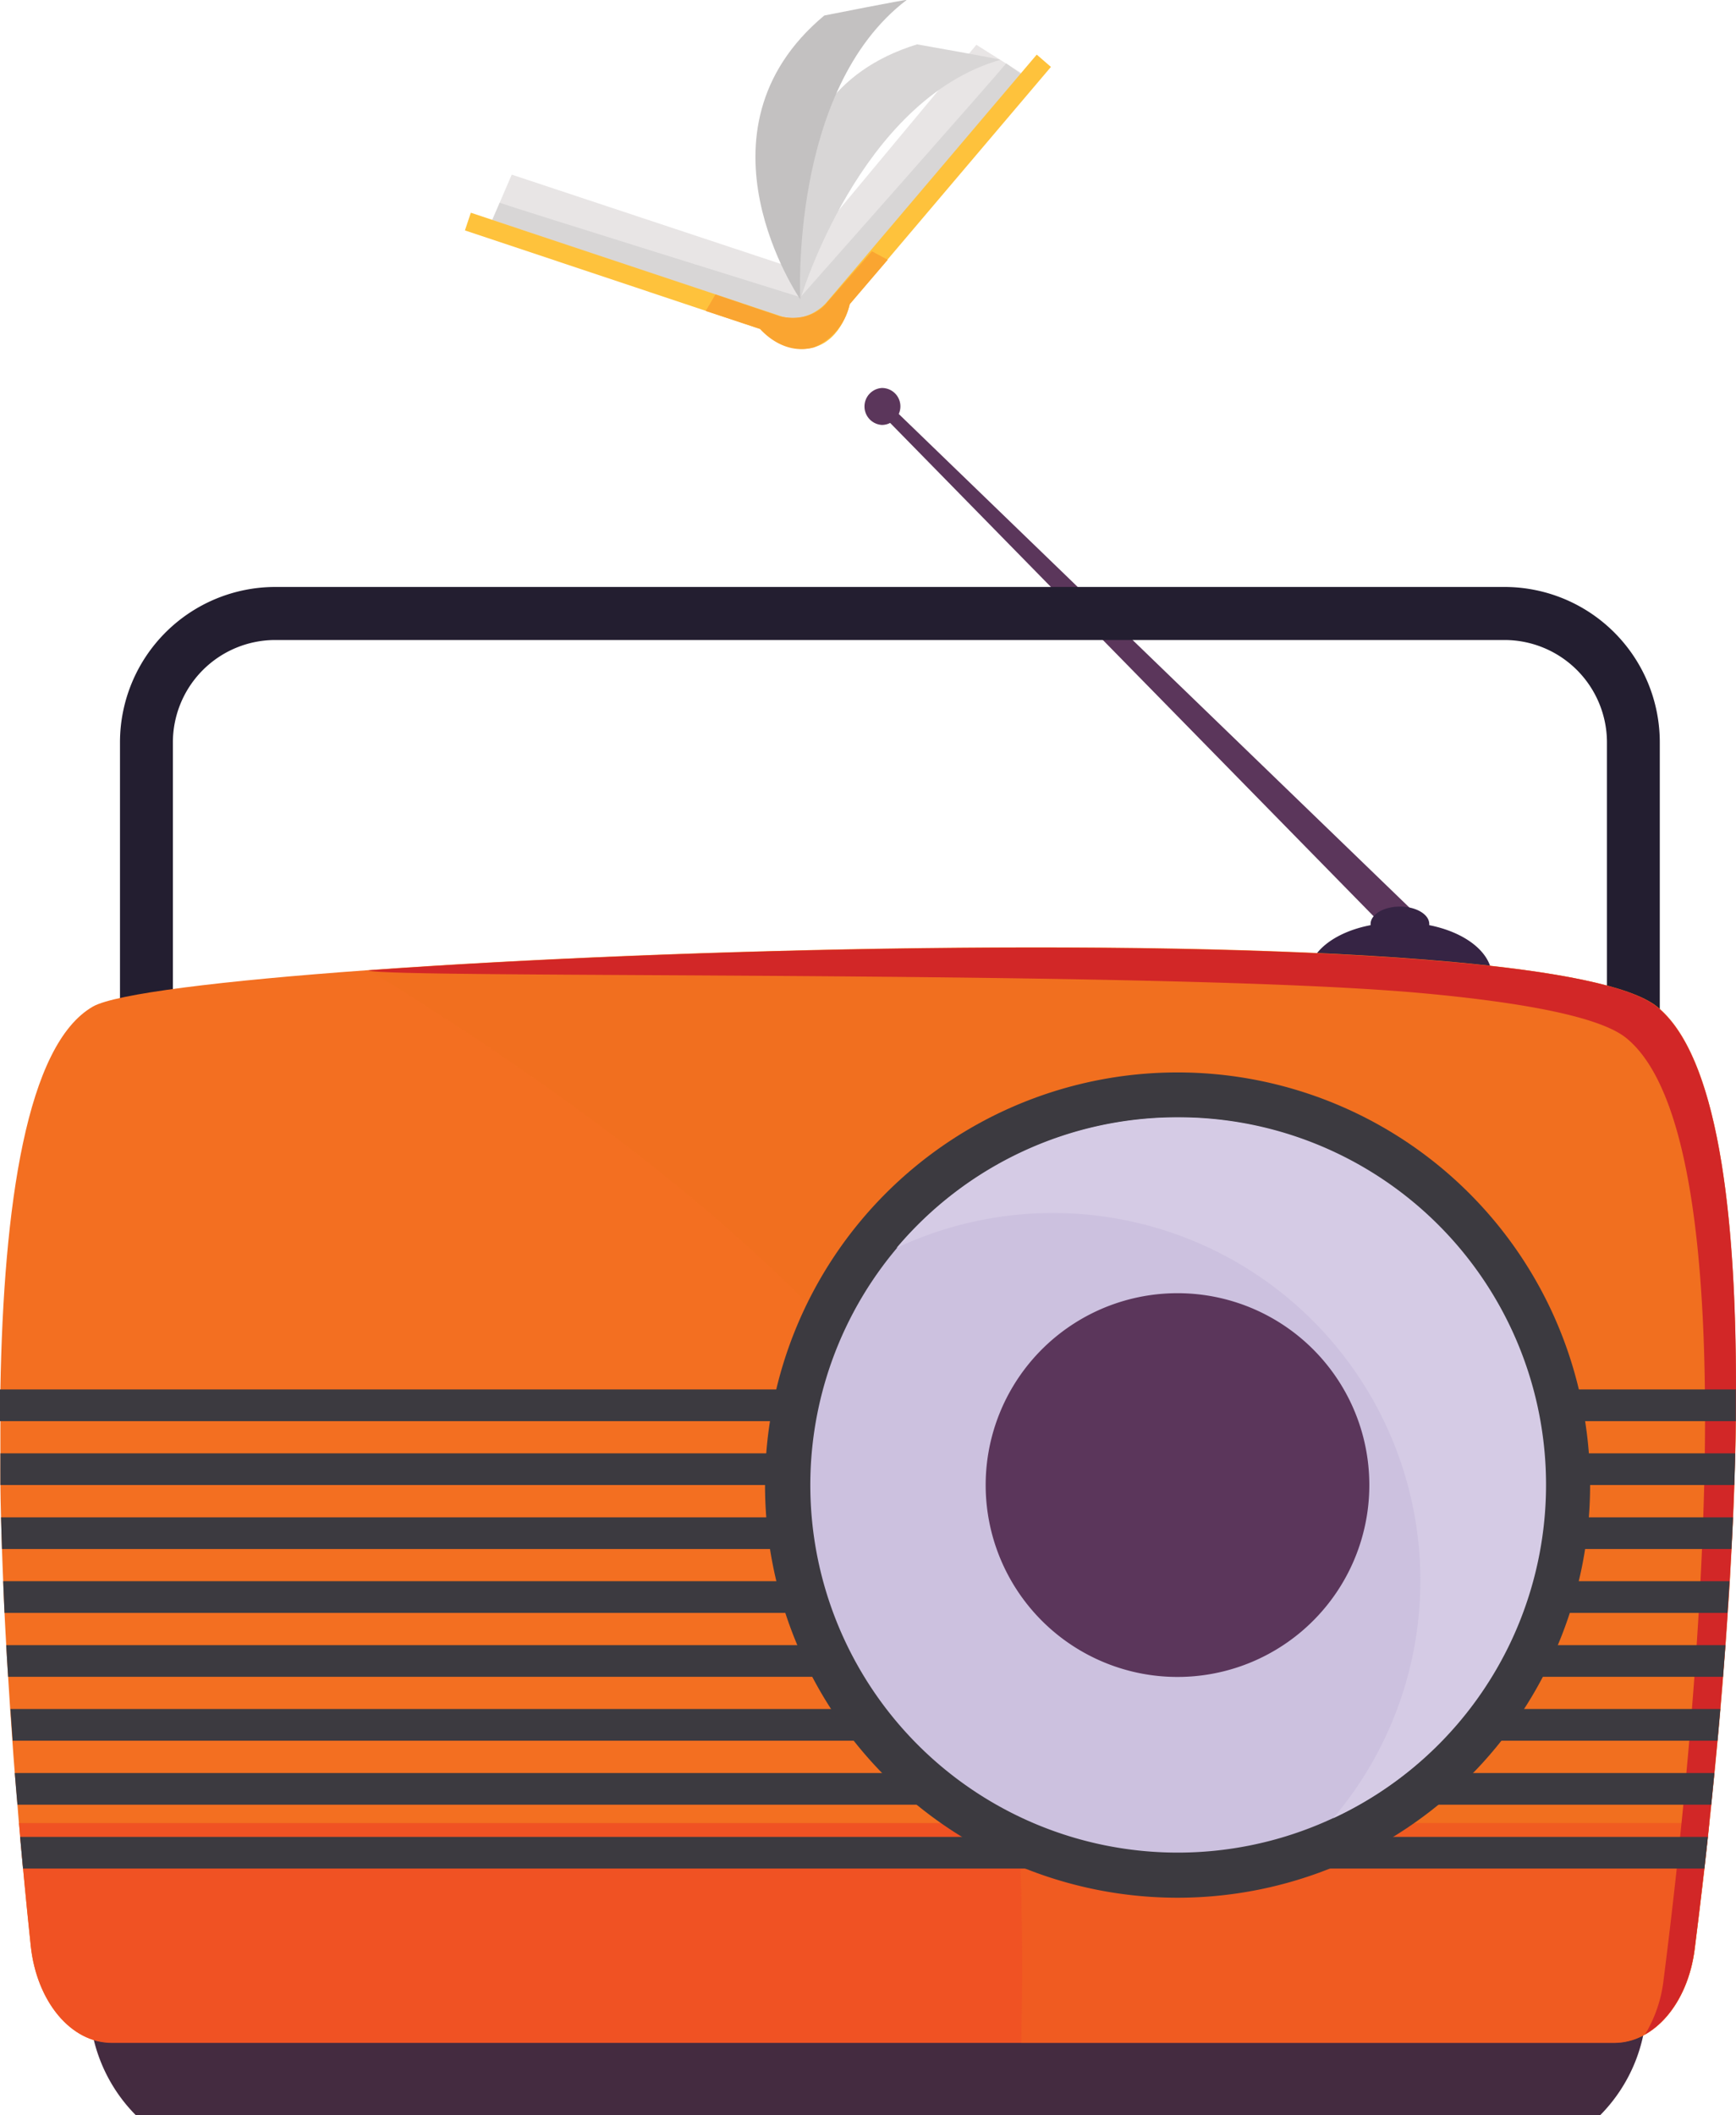 <svg xmlns="http://www.w3.org/2000/svg" viewBox="0 0 274.03 333.8"><defs><style>.cls-1{isolation:isolate;}.cls-2{fill:#5b365b;}.cls-3{fill:#362444;}.cls-4{fill:#231e30;}.cls-5{fill:#442b40;}.cls-6,.cls-8{fill:#f36f21;}.cls-7{fill:#f05223;}.cls-8{opacity:0.18;mix-blend-mode:multiply;}.cls-9{fill:#d22727;}.cls-10{fill:#3c3a40;}.cls-11{fill:#ccc1df;}.cls-12{fill:#d5cbe5;}.cls-13{fill:#e8e5e5;}.cls-14{fill:#d8d6d6;}.cls-15{fill:#fec23c;}.cls-16{fill:#c3c1c1;}.cls-17{fill:#faa531;}</style></defs><title>logoAsset 6</title><g class="cls-1"><g id="Layer_2" data-name="Layer 2"><g id="Layer_1-2" data-name="Layer 1"><path class="cls-2" d="M139.21,61.23a2.9,2.9,0,0,1,2.66,4.1l80.85,78.13L219.18,147,140.51,66.74a2.84,2.84,0,0,1-1.3.32,2.92,2.92,0,0,1,0-5.83Z"></path><path class="cls-3" d="M216.35,146a1.13,1.13,0,0,1,0-.18c0-1.52,2.07-2.75,4.63-2.75s4.63,1.23,4.63,2.75a1.13,1.13,0,0,1,0,.18c5.75,1.14,9.9,4.36,9.9,8.17,0,4.76-6.49,8.62-14.5,8.62s-14.5-3.86-14.5-8.62C206.45,150.32,210.6,147.1,216.35,146Z"></path><path class="cls-4" d="M262,176.42h-8.34V117.13A16.18,16.18,0,0,0,237.52,101H43.44a16.17,16.17,0,0,0-16.15,16.16v54.58H18.94V117.13a24.53,24.53,0,0,1,24.5-24.5H237.52A24.52,24.52,0,0,1,262,117.13Z"></path><path class="cls-5" d="M21.44,333.8H252.59a25.35,25.35,0,0,0,7.34-18.08V298.33H14.1v17.39A25.31,25.31,0,0,0,21.44,333.8Z"></path><path class="cls-6" d="M274,219.27c0,1.65,0,3.32,0,5s0,3.37-.08,5.07-.09,3.34-.14,5-.13,3.38-.2,5.09-.15,3.34-.25,5-.18,3.39-.27,5.08-.21,3.35-.33,5-.22,3.41-.35,5.09-.25,3.36-.38,5-.29,3.41-.42,5.07-.3,3.36-.45,5-.32,3.42-.49,5.09-.33,3.37-.5,5-.35,3.42-.53,5.07-.37,3.39-.55,5c-.55,4.74-1.07,9-1.54,12.75-1.08,8.53-6.42,14.75-12.68,14.75H17.6c-6.64,0-11.85-6.81-12.75-15.24-.38-3.6-.8-7.72-1.22-12.26-.15-1.62-.31-3.29-.46-5s-.29-3.34-.42-5.07-.28-3.31-.42-5-.26-3.37-.38-5.09-.24-3.32-.35-5-.22-3.37-.32-5.07-.2-3.32-.3-5-.18-3.37-.27-5.09-.15-3.33-.21-5-.14-3.37-.19-5.08-.1-3.33-.15-5-.08-3.39-.1-5.09,0-3.34,0-5,0-3.39,0-5.07,0-3.36,0-5c.5-29.06,4.14-54.44,14.62-60.43,3.52-2,20.24-4.07,43.47-5.74,48.93-3.52,126.75-5.33,171.08-1.3,16.34,1.48,28.12,3.77,32.26,7C271.08,166.43,274.06,191.22,274,219.27Z"></path><path class="cls-7" d="M3,287.7c.64,7.4,1.3,14,1.87,19.45.94,8.79,6.38,15.24,12.75,15.24H254.82c6.26,0,11.6-6.22,12.68-14.75.7-5.51,1.52-12.31,2.33-19.94Z"></path><path class="cls-8" d="M267.5,307.64c-1.08,8.53-6.42,14.75-12.68,14.75H161.2c.6-25.42-.52-50.78-5-70.86-8.18-36.5-57.09-73.35-98-98.43,48.93-3.52,126.75-5.33,171.08-1.3,16.34,1.48,28.12,3.77,32.26,7C282.07,175.13,272.21,270.54,267.5,307.64Z"></path><path class="cls-8" d="M267.5,307.64c-1.08,8.53-6.42,14.75-12.68,14.75H161.2c.6-25.42-.52-50.78-5-70.86-8.18-36.5-57.09-73.35-98-98.43,48.93-3.52,126.75-5.33,171.08-1.3,16.34,1.48,28.12,3.77,32.26,7C282.07,175.13,272.21,270.54,267.5,307.64Z"></path><path class="cls-9" d="M261.48,158.84c-4.14-3.27-15.92-5.56-32.26-7-44.33-4-122.15-2.22-171.08,1.3,2.19,1.34,125.2-.14,166.2,3.58,16.34,1.49,28.12,3.77,32.25,7,20.6,16.29,10.74,111.7,6,148.8a21.29,21.29,0,0,1-2.91,8.52c4-2.27,7-7.23,7.79-13.4C272.21,270.54,282.07,175.13,261.48,158.84Z"></path><path class="cls-10" d="M274,219.27c0,1.65,0,3.32,0,5H0c0-1.69,0-3.36,0-5Z"></path><path class="cls-10" d="M273.9,229.35c0,1.67-.09,3.34-.14,5H.06c0-1.67,0-3.34,0-5Z"></path><path class="cls-10" d="M273.56,239.45c-.08,1.67-.15,3.34-.25,5H.31c-.06-1.66-.1-3.33-.15-5Z"></path><path class="cls-10" d="M273,249.53c-.11,1.68-.21,3.35-.33,5H.71c-.06-1.65-.15-3.33-.21-5Z"></path><path class="cls-10" d="M272.36,259.62c-.12,1.69-.25,3.36-.38,5H1.28c-.12-1.65-.2-3.32-.3-5Z"></path><path class="cls-10" d="M271.56,269.7q-.22,2.54-.45,5H2c-.12-1.65-.24-3.32-.35-5Z"></path><path class="cls-10" d="M270.62,279.8c-.16,1.7-.33,3.37-.5,5H2.75c-.15-1.64-.28-3.31-.42-5Z"></path><path class="cls-10" d="M269.59,289.88c-.18,1.72-.37,3.39-.55,5H3.63c-.15-1.62-.31-3.29-.46-5Z"></path><path class="cls-10" d="M251,234.36a65.12,65.12,0,1,1-65.12-65.12A65.13,65.13,0,0,1,251,234.36Z"></path><path class="cls-11" d="M243.91,234.36a58,58,0,1,1-58-58A58,58,0,0,1,243.91,234.36Z"></path><path class="cls-12" d="M185.88,176.32a57.93,57.93,0,0,0-44.36,20.62,58,58,0,0,1,68.92,90,58,58,0,0,0-24.56-110.62Z"></path><path class="cls-2" d="M216.15,234.36a30.28,30.28,0,1,1-30.27-30.28A30.27,30.27,0,0,1,216.15,234.36Z"></path><polygon class="cls-13" points="77.7 34.7 80.78 27.56 124.88 42.19 154.12 7.07 161.19 11.52 127.69 52.26 77.7 34.7"></polygon><path class="cls-14" d="M77.71,34.71l43.15,14.41s4.2,1.7,6.09.85l-.77-3.12S80.9,32.75,78.88,32Z"></path><path class="cls-14" d="M161.25,11.73,131.82,46.42s-2.71,3.62-4.77,3.87l-1-3.06S157.51,11.71,158.82,10Z"></path><path class="cls-15" d="M163.65,8.62,130.37,47.84s-3,3.47-7.27,2v0L74.32,33.57l-.93,2.79L120,51.92s3.91,4.17,8.46,2.9S134.13,48,134.13,48l31.76-37.44Z"></path><path class="cls-14" d="M157.9,9.44C158.17,9.36,144.76,7,144.76,7c-27.51,8.48-18.43,40.25-18.43,40.25S135.61,15.86,157.9,9.44Z"></path><path class="cls-16" d="M143.11,0c.24-.18-13,2.45-13,2.45-22,18.36-3.78,44.8-3.78,44.8S124.54,14.15,143.11,0Z"></path><path class="cls-17" d="M112.93,46.47l-1.53,2.6L120,51.92s3.48,4.27,8.46,2.9A9.63,9.63,0,0,0,134.13,48l6-7-2.49-1.34-7.25,8.26s-2.27,3.09-7.27,2Z"></path></g></g></g></svg>